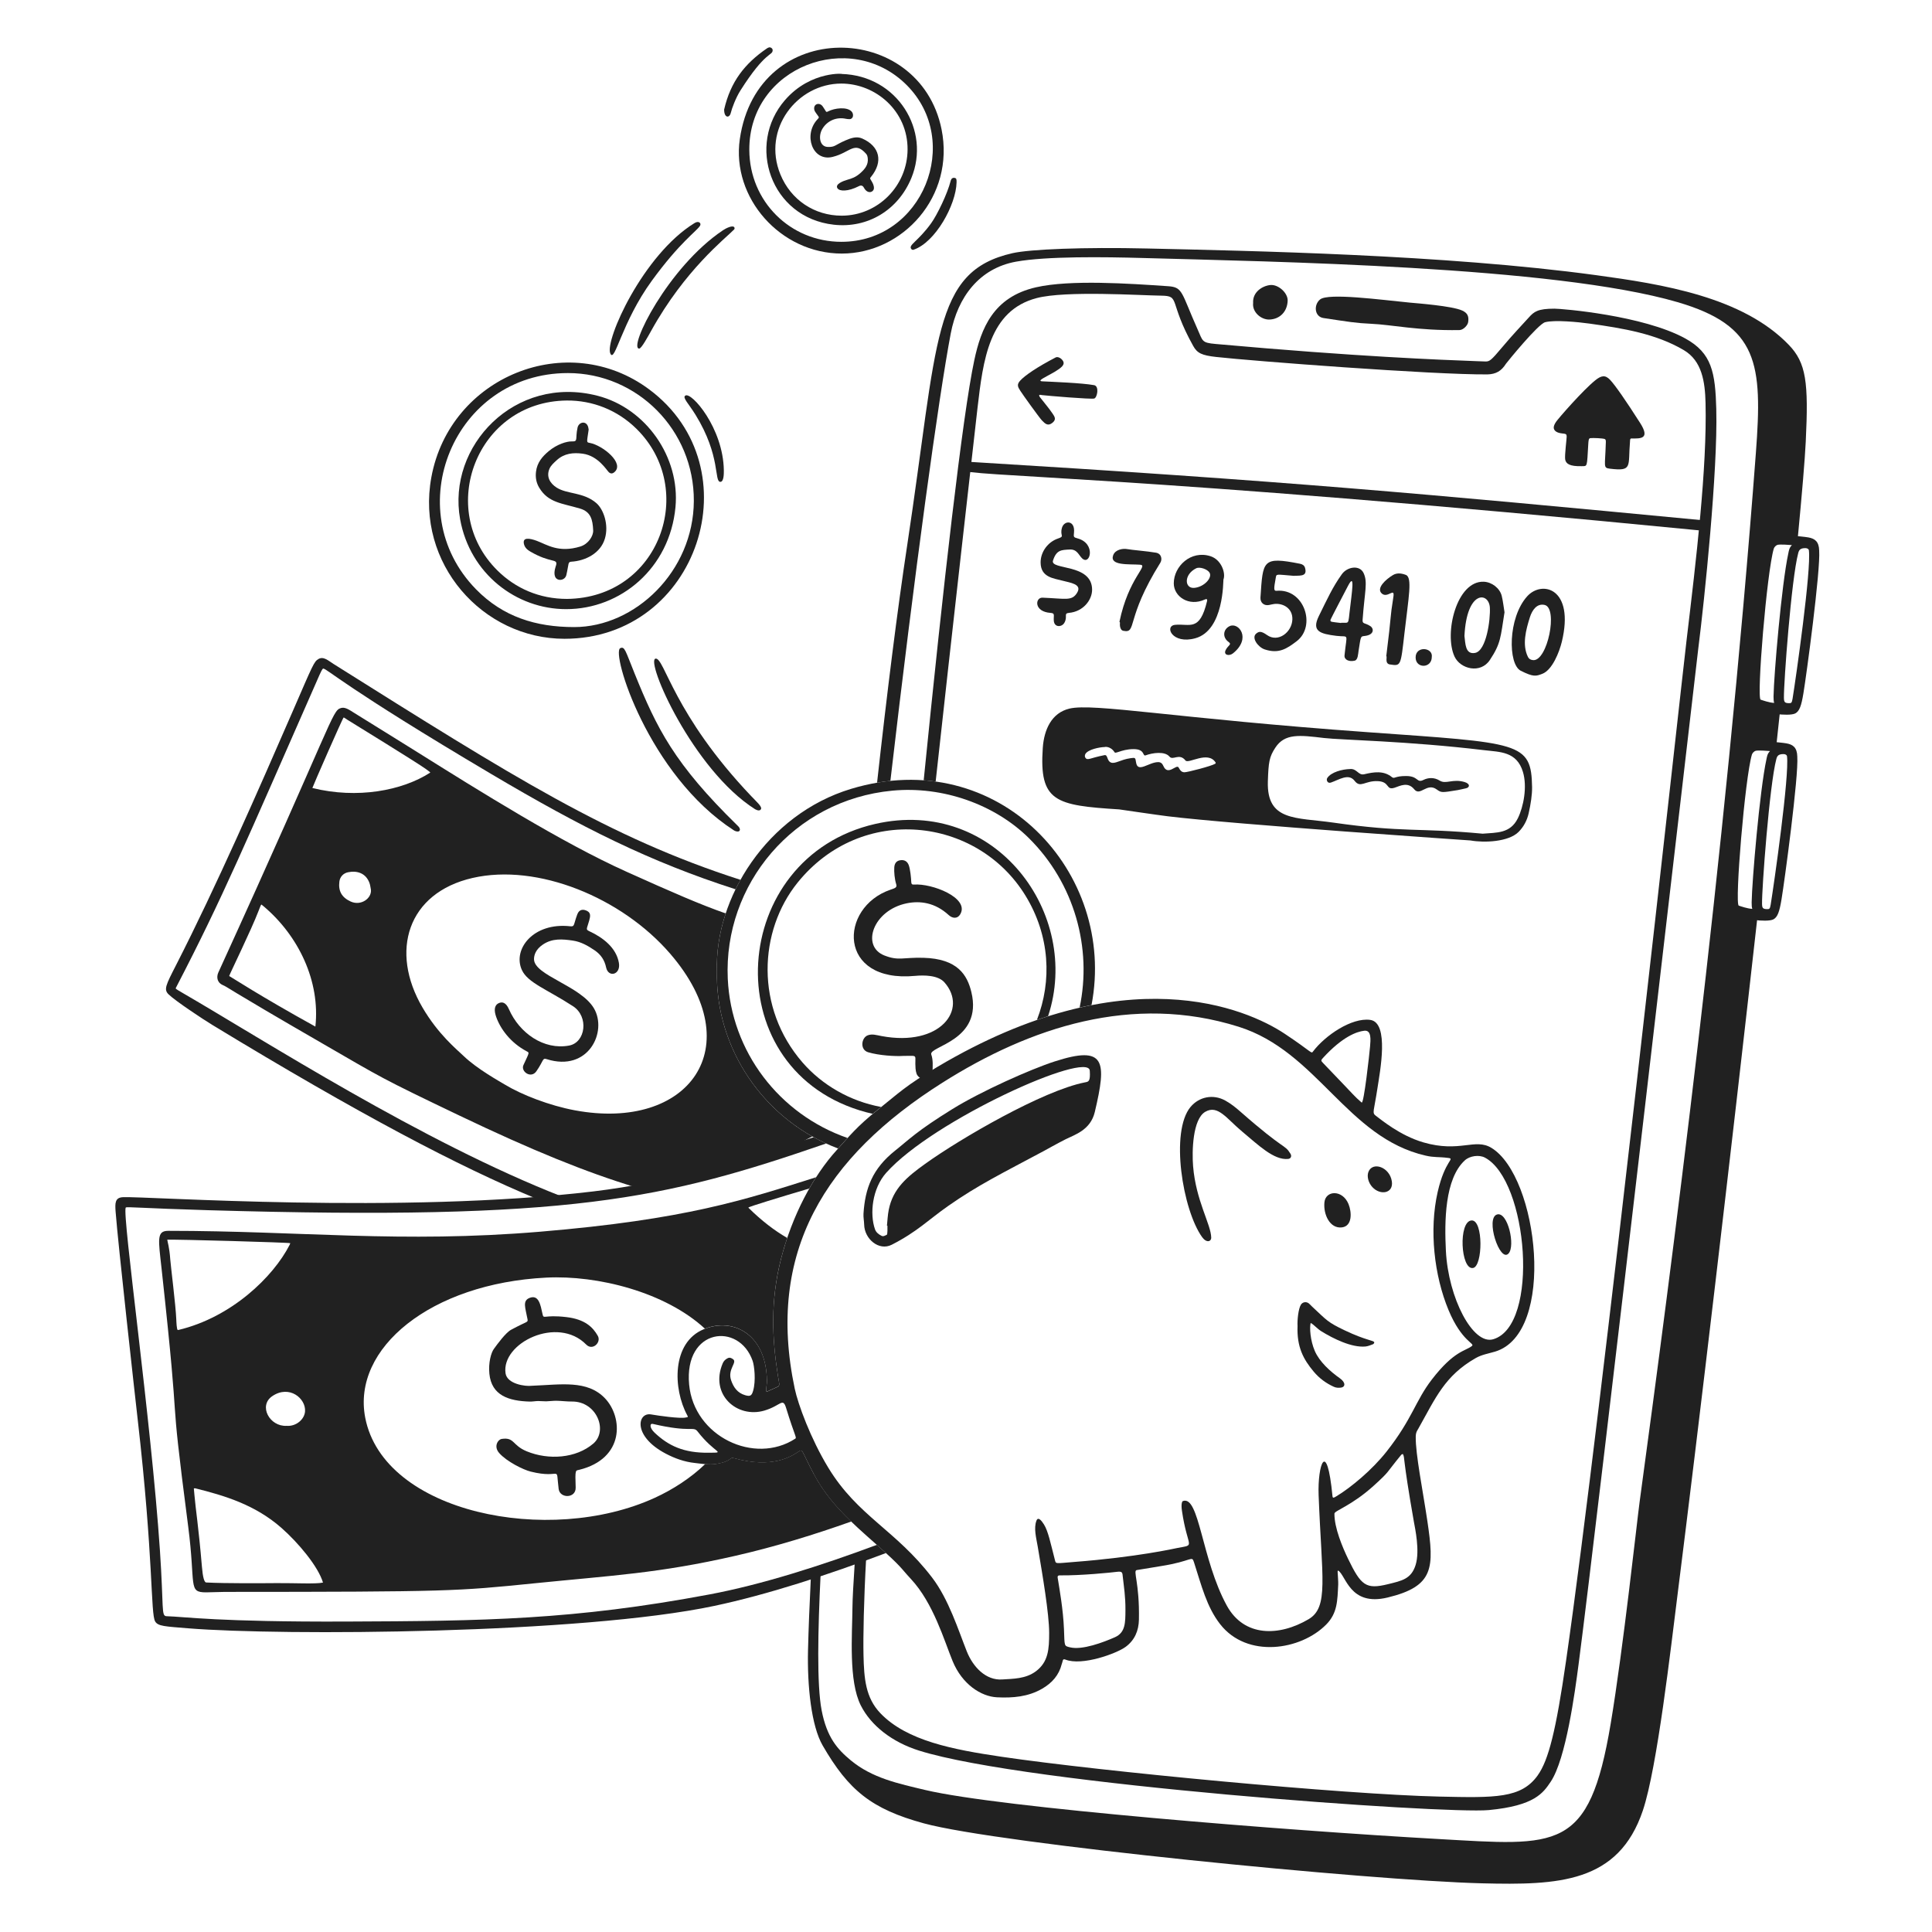 <svg width="400" height="400" viewBox="0 0 400 400" fill="none" xmlns="http://www.w3.org/2000/svg">
<path d="M355.343 84.836C355.137 77.08 354.433 73.094 348.897 70.062C340.179 65.284 323.351 63.906 321.849 63.906C318.335 63.906 317.599 64.536 316.511 65.746C315.165 67.242 313.207 69.274 311.133 71.752C308.599 74.78 308.379 74.84 307.513 74.84C307.471 74.84 305.739 74.776 305.739 74.776C298.363 74.5 281.087 73.858 251.655 71.214C248.791 70.956 249.045 70.648 247.953 68.196C244.553 60.57 244.941 59.468 241.885 59.258C233.805 58.702 221.589 57.87 214.519 59.476C205.655 61.488 203.121 67.958 201.701 74.65C199.273 86.098 195.311 120.96 191.241 161.548C192.077 161.608 192.903 161.696 193.719 161.81C196.723 134.3 202.311 85.078 202.379 84.5C203.543 74.566 204.745 64.292 214.643 61.712C220.687 60.136 236.111 61.166 240.403 61.212C244.463 61.264 241.859 62.324 247.037 71.62C247.873 73.122 248.809 73.572 251.803 73.906C259.053 74.722 296.739 77.612 307.981 77.516C309.737 77.462 310.847 76.816 311.805 75.294C312.163 74.812 318.433 67.102 319.899 66.712C321.845 66.194 326.757 66.67 329.081 66.996C336.125 67.974 342.921 69.128 348.609 72.486C352.389 74.718 353.009 79.058 353.115 83.414C353.439 96.952 351.177 115.874 349.183 132.57C347.915 143.174 331.527 293.405 324.223 343.941C322.163 358.211 320.633 364.391 318.375 367.553L318.353 367.593C314.933 372.343 309.613 372.225 297.989 371.963C278.173 371.515 227.859 366.743 207.383 363.721C197.269 362.227 187.737 360.413 182.269 354.699C179.209 351.499 178.885 347.521 178.779 342.653C178.695 338.861 178.843 331.333 179.325 322.639C178.541 322.925 177.755 323.209 176.969 323.489C176.677 327.921 176.511 331.041 176.497 332.573C176.443 338.551 175.663 348.027 178.221 353.097C180.335 357.289 184.723 360.693 190.261 362.437C212.559 369.473 299.083 375.617 308.259 374.755C317.719 373.857 319.493 371.219 321.055 368.891C324.219 364.179 326.069 350.341 326.813 344.697C330.499 316.755 351.489 135.238 351.605 134.328C352.913 124.048 355.667 97.316 355.337 84.836H355.343Z" fill="#212121"/>
<path d="M291.907 62.655C293.215 62.783 300.625 63.323 302.733 64.295C303.813 64.793 304.149 65.449 303.971 66.683C303.871 67.373 302.949 68.327 302.157 68.339C293.507 68.477 288.211 67.223 283.859 67.035C280.781 66.903 279.145 66.617 274.009 65.847C272.127 65.565 271.949 63.091 273.315 61.993C275.035 60.611 285.837 62.061 291.907 62.655Z" fill="#212121"/>
<path d="M259.447 62.734C259.293 60.466 261.357 59.186 262.989 59.014C264.641 58.838 266.657 60.642 266.597 62.258C266.515 64.534 264.981 66.072 262.839 66.158C261.107 66.226 259.227 64.622 259.447 62.736V62.734Z" fill="#212121"/>
<path d="M376.642 114.008C376.602 112.092 375.716 111.506 374.406 111.266C373.76 111.15 371.624 110.91 370.026 110.888C367.462 110.854 365.776 110.834 365.154 113.256C363.986 117.834 361.588 140.466 362.262 144.976C362.368 145.692 362.54 146.176 363.102 146.524C365.086 147.748 370.234 148.322 371.586 147.75C372.582 147.328 372.956 146.06 373.376 143.552C373.99 139.906 376.942 118.042 376.64 114.006L376.642 114.008ZM367.324 145.534C366.294 145.482 364.888 144.978 364.526 144.86C363.646 144.574 365.8 118.374 367.25 113.57C367.342 113.262 367.736 112.874 368.03 112.802C368.552 112.67 370.46 112.808 370.998 112.856C370.418 113.428 370.372 114.02 370.256 114.546C368.862 120.924 367.252 139.906 367.192 144.198C367.184 144.84 367.226 145.212 367.322 145.532L367.324 145.534ZM370.37 145.586C369.48 145.562 369.358 145.338 369.342 144.456C369.29 141.414 370.876 119.896 372.3 114.522C372.468 113.894 372.69 113.482 373.796 113.482C374.192 113.482 374.48 113.692 374.508 113.91C375.032 117.972 371.824 140.396 371.13 144.666C370.982 145.562 370.84 145.594 370.372 145.584L370.37 145.586Z" fill="#212121"/>
<path d="M372.111 156.649C372.071 154.733 371.185 154.147 369.875 153.907C369.229 153.791 367.093 153.551 365.495 153.529C362.931 153.495 361.245 153.475 360.623 155.897C359.455 160.475 357.057 183.107 357.731 187.617C357.837 188.333 358.009 188.817 358.571 189.165C360.555 190.389 365.703 190.963 367.055 190.391C368.051 189.969 368.425 188.701 368.845 186.193C369.459 182.547 372.411 160.683 372.109 156.647L372.111 156.649ZM362.793 188.175C361.763 188.123 360.357 187.619 359.995 187.501C359.115 187.215 361.269 161.015 362.719 156.211C362.811 155.903 363.205 155.515 363.499 155.443C364.021 155.311 365.929 155.449 366.467 155.497C365.887 156.069 365.841 156.661 365.725 157.187C364.331 163.565 362.721 182.547 362.661 186.839C362.653 187.481 362.695 187.853 362.791 188.173L362.793 188.175ZM365.839 188.227C364.949 188.203 364.827 187.979 364.811 187.097C364.759 184.055 366.345 162.537 367.769 157.163C367.937 156.535 368.159 156.123 369.265 156.123C369.661 156.123 369.949 156.333 369.977 156.551C370.501 160.613 367.293 183.037 366.599 187.307C366.451 188.203 366.309 188.235 365.841 188.225L365.839 188.227Z" fill="#212121"/>
<path d="M352.614 107.721C294.31 102.169 266.578 99.615 199.718 95.557C199.438 95.567 199.502 95.725 199.352 97.291C199.22 98.689 233.764 98.249 352.402 109.865C352.504 109.865 352.6 109.789 352.61 109.685C352.746 108.341 352.954 107.753 352.61 107.721H352.614Z" fill="#212121"/>
<path d="M324.362 90.384C324.356 89.898 324.2 89.854 323.81 89.782C323.624 89.748 322.538 89.732 322.008 89.226C321.518 88.758 321.598 88.196 322.15 87.354C322.606 86.656 327.7 80.824 330.268 78.75C331.53 77.732 332.34 77.58 333.336 78.626C334.386 79.728 336.62 82.946 339.574 87.576C341.686 90.886 339.702 90.808 337.756 90.778C337.458 90.774 337.496 91.18 337.474 91.434C337.034 96.596 338.092 97.62 333.276 97.032C331.872 96.86 332.326 96.584 332.462 91.796C332.47 91.498 332.55 90.994 332.212 90.882C331.768 90.736 329.886 90.642 329.252 90.712C328.904 90.75 328.878 91.252 328.836 91.942C328.546 96.842 328.686 96.49 327.444 96.518C325.002 96.572 324.192 96.028 324.052 95.102C323.926 94.276 324.37 90.82 324.364 90.388L324.362 90.384Z" fill="#212121"/>
<path d="M215.362 82.301C215.84 82.953 217.14 84.455 217.908 85.603C218.352 86.267 218.784 86.841 217.858 87.563C216.958 88.265 216.396 87.757 215.706 87.027C215.126 86.411 211.724 81.665 211.258 80.931C210.748 80.125 210.448 79.651 211.22 78.805C212.212 77.717 214.73 75.999 218.562 74.005C218.92 73.819 219.45 74.047 219.724 74.305C220.278 74.823 220.4 75.289 219.906 75.841C218.66 77.235 214.056 78.865 215.794 78.951C217.842 79.053 224.016 79.285 226.52 79.741C227.642 79.945 227.168 82.349 226.544 82.511C225.83 82.697 216.86 81.937 215.726 81.801C215.51 81.775 214.792 81.531 215.356 82.303L215.362 82.301Z" fill="#212121"/>
<path d="M370.329 71.377C360.749 61.447 344.141 58.835 330.471 56.971C299.031 52.683 258.529 51.939 237.469 51.447C224.383 51.143 213.245 51.595 209.615 52.419C192.945 56.201 194.275 70.379 187.843 112.771C185.783 126.339 183.657 143.357 181.589 162.049C182.515 161.889 183.435 161.765 184.345 161.671C189.363 118.393 194.353 82.141 196.839 69.055C198.277 61.489 202.785 55.535 210.365 54.173C216.689 53.035 228.583 53.189 236.611 53.417C263.053 54.165 321.803 55.105 347.307 62.553C364.063 67.445 364.931 75.249 363.537 93.757C357.147 178.557 345.923 263.395 339.467 310.935C338.915 314.997 336.089 341.263 333.475 356.877C329.011 383.533 322.581 382.139 297.719 380.743C266.165 378.971 207.039 374.265 191.583 370.603C185.959 369.269 180.573 368.131 176.151 364.465C173.381 362.169 171.189 359.723 170.109 354.091C169.097 348.819 169.329 337.577 169.901 325.925C169.225 326.149 168.551 326.371 167.877 326.589C167.593 332.375 167.395 337.427 167.293 341.583C167.111 349.095 167.977 357.327 170.317 361.375C175.693 370.679 180.445 374.545 191.243 377.497C206.771 381.739 283.401 389.339 306.857 389.921C322.621 390.313 335.083 389.891 340.143 374.821C343.111 365.975 345.947 340.993 347.311 330.207C351.707 295.411 358.297 239.521 363.819 190.223C363.561 190.201 363.287 190.179 362.995 190.155C362.219 190.093 359.745 189.535 358.735 188.911C358.277 188.629 358.133 188.247 358.033 187.575C357.359 183.043 359.809 160.311 360.919 155.973C361.495 153.723 363.017 153.801 365.699 153.835C366.347 153.843 367.113 153.899 367.811 153.965C368.043 151.807 368.273 149.683 368.495 147.595C368.195 147.571 367.871 147.545 367.523 147.515C366.747 147.453 364.273 146.895 363.263 146.271C362.805 145.989 362.661 145.607 362.561 144.935C361.887 140.403 364.337 117.671 365.447 113.333C366.023 111.083 367.545 111.161 370.227 111.195C370.837 111.203 371.551 111.253 372.215 111.313C373.097 102.099 373.677 95.205 373.861 91.461C374.463 79.089 373.957 75.137 370.331 71.379L370.329 71.377Z" fill="#212121"/>
<path d="M34.928 205.896C36.398 207.298 41.968 210.99 44.023 212.24C74.463 230.732 95.013 241.538 111.16 248.22C112.93 248.08 114.688 247.928 116.428 247.762C87.365 236.432 54.481 215.238 37.894 205.626C37.078 205.154 36.435 204.782 36.371 204.65C36.371 204.596 36.465 204.42 36.572 204.216C46.167 185.712 50.51 175.296 66.156 139.718C66.29 139.412 66.71 138.478 66.906 138.418C67.701 138.418 71.338 142.268 101.744 160.27C120.468 171.354 134.566 178.432 152.29 184.116C152.612 183.458 152.952 182.806 153.31 182.16C126.106 173.416 106.122 160.76 69.084 137.484C67.972 136.786 66.998 135.834 65.938 136.438C65.007 136.97 64.785 137.636 60.691 147.062C53.435 163.752 44.739 183.6 36.458 199.804C34.307 204.004 33.859 204.878 34.928 205.896Z" fill="#212121"/>
<path d="M46.1 203.938C47.309 204.46 46.13 204.132 66.903 216.128C79.087 223.166 78.528 223.034 95.138 230.976C110.098 238.132 121.314 242.694 131.508 245.782C143.03 243.73 154.518 240.44 165.28 236.916C166.17 236.35 167.132 235.804 168.176 235.294C155.896 228.38 148.142 215.13 148.436 201.168C148.296 197.214 148.928 193.114 150.248 189.116C144.92 187.246 139.286 184.792 129.666 180.462C116.332 174.462 99.51 163.928 85.996 155.466C81.903 152.902 73.797 147.896 73.421 147.654C72.154 146.84 71.388 146.35 70.576 146.594C68.678 147.166 69.138 148.932 45.217 201.316C44.733 202.38 45.035 203.478 46.096 203.938H46.1ZM72.6 186.65C70.707 185.778 70.022 184.438 70.266 182.514C70.397 181.488 71.126 180.782 72.052 180.592C73.888 180.212 75.722 180.734 76.489 182.792C76.653 183.232 76.697 183.718 76.793 184.184C77.004 185.998 74.717 187.624 72.603 186.65H72.6ZM138.774 197.476C155.42 216.794 142.608 234.282 119.002 229.876C113.744 228.894 108.006 226.664 104.514 224.544C103.418 223.878 98.79 221.328 95.984 218.63C94.526 217.228 90.746 214.178 87.481 208.61C80.647 196.962 84.362 184.856 97.843 181.77C111.292 178.692 128.726 185.814 138.774 197.476ZM71.148 148.544C71.266 148.556 71.781 148.932 71.891 149C84.075 156.522 89.306 159.786 89.064 159.968C83.258 163.706 73.965 165.448 64.674 163.146C64.749 162.82 70.947 148.65 71.148 148.544ZM53.526 188.602C53.746 188.028 53.956 187.48 54.093 187.266C54.176 187.316 54.321 187.418 54.572 187.632C61.828 193.758 66.319 203.146 65.297 212.544C53.729 206.152 47.956 202.334 47.45 202.074C47.519 201.716 52.002 192.592 53.526 188.602Z" fill="#212121"/>
<path d="M118.045 191.773C119.017 191.881 118.703 191.515 119.519 189.315C119.947 188.161 120.843 188.219 121.603 188.629C122.333 189.023 122.231 189.701 121.997 190.561C121.525 192.297 121.191 192.417 121.977 192.779C124.851 194.105 127.595 196.225 128.135 199.345C128.567 201.833 125.943 202.481 125.485 200.283C125.177 198.805 124.413 197.645 123.159 196.787C121.759 195.827 120.297 194.985 118.603 194.739C116.427 194.423 114.373 194.247 112.441 195.529C110.881 196.565 110.541 197.793 110.563 198.639C110.653 201.941 120.185 204.111 122.943 208.721C125.839 213.563 121.831 222.045 113.163 219.277C112.279 218.995 112.583 219.593 111.045 221.801C109.937 223.393 107.759 221.839 108.375 220.509C109.633 217.793 109.637 217.977 109.035 217.657C105.679 215.873 103.587 212.997 102.723 210.519C102.307 209.327 102.251 208.165 103.255 207.695C103.929 207.379 104.725 207.471 105.365 208.937C107.531 213.895 112.591 217.455 117.835 216.471C121.253 215.829 121.949 210.479 118.645 208.331C113.249 204.823 109.261 203.481 108.047 200.823C106.097 196.553 110.389 190.927 118.043 191.775L118.045 191.773Z" fill="#212121"/>
<path d="M181.555 319.841C170.099 324.119 157.723 328.075 146.891 330.109C118.743 335.393 100.247 335.617 71.693 335.725C45.093 335.825 38.331 334.727 34.479 334.617C33.343 334.583 33.919 333.019 33.113 321.021C31.289 293.943 25.277 251.641 26.029 250.013C26.275 249.795 29.341 250.155 43.067 250.559C118.185 252.753 137.455 248.327 171.035 236.749C170.155 236.345 169.295 235.911 168.455 235.447C154.533 240.121 138.485 244.801 122.871 246.667C83.089 251.427 30.055 247.625 25.461 247.865C23.801 247.939 23.803 249.083 23.935 250.857C24.419 257.355 28.025 289.663 28.491 293.733C31.829 322.821 31.151 334.087 32.129 335.713C32.719 336.695 34.117 336.733 39.027 337.129C58.327 338.693 120.315 338.329 147.915 332.479C158.847 330.161 171.491 326.049 183.423 321.541C182.835 320.995 182.213 320.427 181.551 319.841H181.555Z" fill="#212121"/>
<path d="M168.523 305.238C165.827 300.172 166.285 299.89 165.243 300.582C163.847 301.508 159.919 304.11 151.975 301.89C150.919 301.596 151.675 302.546 148.263 303.078C147.499 303.198 146.751 303.18 146.005 303.116C142.989 306.024 139.275 308.412 135.539 310.12C113.647 320.13 79.427 313.24 75.615 293.518C72.837 279.128 89.195 265.72 113.097 264.516C123.721 263.98 137.729 267.504 145.945 275.088C152.065 272.732 158.713 276.484 158.779 285.924C158.783 286.506 158.663 287.082 158.629 287.664C158.583 288.454 158.785 288.046 160.951 287.132C161.581 286.864 161.301 286.388 161.047 284.752C159.857 277.06 159.471 269.432 161.687 260.682C162.063 259.194 162.499 257.73 162.981 256.298C160.281 254.748 157.645 252.696 155.041 250.136C154.971 250.068 154.935 250.02 154.935 250.02C155.103 249.802 161.475 247.876 167.543 246.07C167.999 245.268 168.469 244.488 168.953 243.736C154.181 248.42 141.999 252.484 111.833 255.01C82.945 257.432 62.351 254.83 34.837 254.83C32.373 254.83 32.793 256.652 33.459 262.72C37.773 302.15 34.605 282.474 38.963 316.044C40.559 328.334 38.861 329.68 42.693 329.68C42.895 329.68 46.315 329.606 46.515 329.586C93.209 329.57 94.525 329.436 110.617 327.81C126.907 326.162 136.351 325.748 152.259 322.112C160.609 320.204 168.803 317.664 176.247 315.012C173.207 312.088 170.565 309.062 168.531 305.236L168.523 305.238ZM63.155 292.232C63.031 293.86 61.315 295.356 59.351 295.204C55.837 295.412 53.451 291.056 56.357 289.066C59.895 286.646 63.363 289.532 63.155 292.232ZM36.961 275.35C36.857 275.376 36.805 275.372 36.789 275.358C36.581 275.194 36.525 273.842 36.495 273.112C36.377 270.218 35.345 262.08 35.249 260.732C35.071 258.172 34.677 257.146 34.633 256.666C36.571 256.578 59.893 257.244 60.093 257.388C60.093 257.388 60.095 257.478 59.965 257.734C56.565 264.388 47.915 272.736 36.963 275.348L36.961 275.35ZM57.333 327.766C54.431 327.788 46.723 327.852 42.691 327.636C42.282 327.614 41.986 326.526 41.805 324.368C41.101 316.002 40.481 312.314 40.249 309.454C40.239 309.326 40.157 308.294 40.133 308.166C40.159 308.156 40.229 308.14 40.419 308.136C46.439 309.638 52.771 311.512 58.229 316.3C61.751 319.386 65.895 324.342 66.871 327.656C65.375 327.984 61.009 327.738 57.333 327.766Z" fill="#212121"/>
<path d="M110.124 286.906C116.104 286.686 121.582 285.636 125.27 289.522C128.994 293.446 129.346 301.974 119.922 304.31C119.166 304.498 119.044 304.136 119.186 307.956C119.272 310.264 115.914 310.282 115.664 308.276C115.012 303.032 116.442 306.324 109.862 304.676C108.318 304.288 104.934 302.612 103.368 300.852C102.14 299.472 103.09 298.03 103.888 297.912C106.534 297.522 106.018 299.232 109.05 300.478C113.582 302.342 119.27 301.936 122.842 298.876C125.94 296.22 123.536 290.126 118.424 290.172C117.36 290.182 116.302 290.034 115.238 290.014C114.52 290 113.802 290.114 113.082 290.13C112.522 290.142 111.96 290.06 111.4 290.068C110.84 290.076 110.25 290.196 109.672 290.18C105.354 290.062 101.77 288.934 101.32 284.428C101.092 282.136 101.672 280.076 102.25 279.278C102.992 278.256 104.696 275.924 105.808 275.32C109.24 273.462 109.346 273.846 109.214 273.114C108.794 270.796 108.088 269.294 109.684 268.704C111.554 268.012 111.912 270.182 112.312 272.002C112.59 273.264 112.436 272.126 117.25 272.688C121.124 273.14 122.762 274.79 123.77 276.576C124.534 277.93 122.686 279.72 121.37 278.378C115.438 272.338 103.758 278.03 104.668 284.328C104.988 286.542 108.746 287.09 110.124 286.906Z" fill="#212121"/>
<path d="M323.36 132.869C322.84 135.025 321.376 138.729 319.312 139.509C318.012 139.999 317.518 140.207 314.856 138.873C312.194 137.539 312.152 127.913 316.202 123.445C319.25 120.085 326.042 121.747 323.362 132.867L323.36 132.869ZM319.796 125.245C318.218 124.887 317.226 126.275 316.74 127.819C315.938 130.369 315.092 133.483 316.346 136.009C316.558 136.437 316.91 136.629 317.422 136.673C320.378 136.927 322.642 125.889 319.798 125.245H319.796Z" fill="#212121"/>
<path d="M311.494 126.761C310.66 131.961 310.762 133.177 308.458 136.649C306.526 139.559 302.348 138.527 301.144 135.931C298.93 131.155 301.572 120.201 307.212 120.441C308.868 120.511 310.532 121.783 310.92 123.381C311.186 124.477 311.302 125.607 311.494 126.761ZM303.2 131.687C303.404 133.211 303.342 135.561 305.4 135.179C307.75 134.743 308.598 128.243 308.46 125.793C308.278 122.541 303.66 122.077 303.198 131.685L303.2 131.687Z" fill="#212121"/>
<path d="M226.108 122.086C226.112 124.204 224.284 126.628 221.312 126.89C220.146 126.994 221.118 127.688 220.348 128.974C219.812 129.872 218.268 129.946 218.176 128.488C218.106 127.37 218.48 126.96 217.508 126.894C213.998 126.654 214.302 123.68 215.842 123.742C220.68 123.936 221.934 124.494 223.014 122.708C224.094 120.922 221.56 120.652 220.036 120.238C218.168 119.73 215.472 119.566 215.448 116.476C215.43 114.28 216.938 112.202 219.066 111.488C220.54 110.994 219.372 110.972 219.872 109.262C220.332 107.684 222.632 107.65 222.36 110.284C222.264 111.206 222.26 111.234 223.15 111.484C226.954 112.55 225.708 117.17 224.046 115.608C223.332 114.936 223.012 113.702 221.508 113.772C219.73 113.856 218.722 113.842 218.012 116.056C217.364 118.07 226.096 116.612 226.108 122.086Z" fill="#212121"/>
<path d="M249.912 124.447C250.004 124.065 249.828 123.947 249.468 124.115C246.122 125.661 243.018 123.497 243.018 120.781C243.018 117.251 246.536 113.864 250.6 115.15C252.868 115.868 253.808 118.646 253.3 119.988C253.23 120.174 253.462 130.501 247.47 132.147C242.668 133.467 241.008 129.585 243.296 129.365C246.356 129.071 248.38 130.865 249.912 124.447ZM247.226 121.715C249.27 121.571 251.076 119.605 250.412 118.547C249.964 117.833 248.39 117.294 247.646 117.664C245.066 118.95 245.224 121.855 247.226 121.715Z" fill="#212121"/>
<path d="M282.113 128.309C282.043 129.281 282.557 128.857 283.761 129.663C284.405 130.095 284.617 131.415 282.581 131.665C281.631 131.781 281.779 131.651 281.269 134.809C281.177 135.377 281.153 136.615 280.485 136.781C279.385 137.055 278.275 136.649 278.371 135.685C278.849 130.859 279.393 131.981 276.685 131.645C273.305 131.225 271.495 130.699 273.055 127.543C274.829 123.955 275.887 121.583 277.815 118.885C278.923 117.331 281.483 116.907 282.309 118.631C283.223 120.541 282.537 122.453 282.113 128.309ZM277.649 128.985C277.661 128.893 277.649 128.969 278.687 128.939C279.255 128.923 279.219 128.429 279.397 126.883C279.915 122.393 280.585 118.457 279.119 121.243C279.035 121.401 275.533 128.095 275.485 128.269C275.335 128.827 275.609 128.723 277.649 128.985Z" fill="#212121"/>
<path d="M267.973 119.23C264.037 118.914 264.295 118.756 264.123 119.686C263.703 121.966 263.707 122.372 264.297 122.318C270.055 121.802 272.571 129.632 268.459 132.758C266.421 134.308 264.759 135.426 261.827 134.448C260.481 133.998 259.015 132.044 260.091 131.172C260.619 130.744 261.059 130.578 262.313 131.472C264.619 133.116 267.475 130.894 267.571 128.262C267.657 125.9 265.595 124.842 263.821 125.044C263.447 125.086 263.085 125.196 262.717 125.264C261.679 125.452 260.895 124.754 260.965 123.706C261.481 116.048 261.303 115.17 269.141 116.716C269.643 116.816 270.055 117.052 270.199 117.584C270.645 119.216 269.555 119.2 267.973 119.2V119.23Z" fill="#212121"/>
<path d="M231.767 128.757C233.661 119.587 237.885 117.045 236.049 116.917C233.757 116.757 229.651 117.171 230.475 114.945C230.933 113.711 232.597 113.535 233.333 113.679C234.297 113.867 237.515 114.109 239.343 114.431C240.511 114.637 240.653 115.843 240.231 116.515C232.959 128.141 235.463 131.151 232.607 130.609C232.105 130.513 231.981 130.099 231.893 129.703C231.785 129.221 231.991 128.793 231.767 128.757Z" fill="#212121"/>
<path d="M287.013 135.848C288.171 126.692 287.715 128.382 288.479 123.63C288.833 121.434 287.317 123.974 286.087 122.882C284.857 121.79 286.949 119.924 288.383 119.066C289.237 118.554 290.173 118.688 291.061 119.024C292.457 119.554 291.631 123.642 290.787 131.03C289.991 137.986 290.053 137.906 287.755 137.566C286.629 137.4 287.265 135.868 287.011 135.846L287.013 135.848Z" fill="#212121"/>
<path d="M255.283 135.264C254.493 135.898 253.265 135.638 253.751 134.608C254.237 133.578 255.133 133.458 254.349 132.898C253.077 131.99 253.191 130.316 254.569 129.642C256.417 128.738 259.173 132.136 255.283 135.264Z" fill="#212121"/>
<path d="M296.438 136.01C296.434 138.414 293.106 138.456 293.09 136.134C293.072 133.658 296.716 134.02 296.438 136.01Z" fill="#212121"/>
<path d="M279.477 159.221C280.971 159.075 281.197 160.601 282.463 160.297C284.403 159.833 286.463 159.503 288.157 160.875C288.743 161.349 288.689 160.655 291.131 160.667C293.759 160.679 293.243 162.209 294.735 161.465C295.611 161.027 296.881 160.867 298.077 161.619C299.369 162.429 300.775 161.179 303.227 161.913C304.435 162.275 304.315 163.053 303.497 163.213C302.927 163.323 302.367 163.491 301.799 163.583C298.477 164.119 298.439 164.153 297.439 163.433C295.399 161.967 294.043 164.953 292.801 163.417C291.489 161.797 289.861 162.715 288.761 163.081C286.875 163.707 287.835 161.849 285.269 161.727C282.569 161.599 281.689 163.263 280.451 161.657C279.213 160.051 277.261 161.431 275.547 162.023C274.829 162.271 274.547 161.475 274.787 161.097C275.593 159.831 277.981 159.257 279.479 159.225L279.477 159.221Z" fill="#212121"/>
<path d="M317.201 162.996C317.043 153.562 314.781 153.858 283.127 151.588C243.331 148.732 226.413 145.516 221.417 146.708C217.713 147.592 216.161 151.056 215.897 154.838C215.123 166.002 218.521 166.746 231.707 167.576C231.785 167.58 239.609 168.738 241.761 169C255.819 170.712 304.415 174 304.455 174.008C307.291 174.522 312.327 174.314 314.397 172.248C315.461 171.186 316.161 169.852 316.489 168.406C316.929 166.466 317.225 164.494 317.199 162.994L317.201 162.996ZM251.601 158.124C250.781 158.628 245.839 159.89 245.247 159.89C244.561 159.89 244.325 159.432 244.015 158.894C243.559 158.13 241.787 160.766 240.849 158.554C240.635 158.048 240.287 157.792 239.809 157.788C237.837 157.784 235.549 160.124 235.209 157.844C235.057 156.84 235.053 156.842 234.085 156.974C231.953 157.264 230.843 158.252 229.971 157.856C229.139 157.486 229.381 156.206 228.677 156.344C225.651 156.93 225.155 157.536 224.719 156.886C224.565 156.654 224.571 156.344 224.735 156.076C225.287 155.17 227.653 154.676 228.765 154.664C228.565 154.664 229.865 154.35 230.767 155.758C230.857 155.898 231.093 155.836 231.695 155.638C232.351 155.424 233.339 155.096 234.701 155.096C237.139 155.092 236.487 156.652 237.211 156.38C238.597 155.866 241.157 155.482 242.127 156.648C242.847 157.526 244.171 155.826 245.445 157.454C246.045 158.228 250.061 155.374 251.663 157.842C251.723 157.934 251.699 158.06 251.599 158.122L251.601 158.124ZM314.253 169.416C312.687 172.606 309.839 172.36 306.977 172.606C293.447 171.332 290.781 172.426 275.935 170.298C268.343 169.21 262.231 170.078 262.497 161.776C262.625 157.76 262.791 156.712 264.047 154.794C266.001 151.808 269.059 152.192 274.109 152.794C277.639 153.214 291.377 153.406 307.389 155.328C310.541 155.706 314.019 155.562 315.305 159.808C316.229 162.864 315.447 166.988 314.255 169.418L314.253 169.416Z" fill="#212121"/>
<path d="M173.515 237.78C174.205 237.018 174.825 236.31 175.463 235.604C161.353 230.712 151.369 217.742 150.677 202.628C149.787 183.156 164.281 165.63 184.759 163.696C195.233 162.706 206.009 166.578 213.035 173.542C222.491 182.914 226.129 196.344 223.521 208.604C224.355 208.414 225.177 208.24 225.989 208.082C231.261 180.716 206.809 154.076 176.211 163.324C158.781 168.592 147.897 185.974 148.437 201.168C148.103 217.058 158.193 232.026 173.515 237.78Z" fill="#212121"/>
<path d="M177.919 229.868C178.821 230.152 179.743 230.396 180.681 230.606C181.059 230.292 181.461 229.964 181.889 229.624C182.077 229.474 182.259 229.33 182.435 229.188C175.951 227.996 170.191 224.618 166.167 219.99C156.305 208.652 157.057 192.744 165.137 182.732C178.373 166.332 202.261 169.096 212.283 185.382C217.417 193.724 217.803 203.15 214.685 211.15C215.463 210.882 216.233 210.628 216.995 210.386C223.995 189.246 206.125 164.894 181.199 170.588C150.931 177.504 147.963 220.484 177.919 229.868Z" fill="#212121"/>
<path d="M191.175 198.301C186.919 198.185 186.087 198.983 183.111 197.823C178.185 195.905 180.771 188.417 187.767 187.013C190.459 186.473 193.557 186.833 196.413 189.451C197.219 190.189 198.295 190.299 198.883 189.151C200.581 185.839 192.953 182.863 189.241 183.141C188.863 183.169 188.683 183.063 188.667 182.635C188.637 181.793 188.461 179.927 188.135 179.089C187.817 178.271 187.163 177.957 186.307 178.117C185.593 178.251 185.201 178.753 185.149 179.607C185.093 180.505 185.207 181.961 185.551 183.075C185.771 183.785 185.281 183.885 184.343 184.209C173.645 187.893 173.347 203.561 189.455 202.045C191.269 201.875 194.197 201.875 195.531 203.383C200.505 209.007 194.631 216.761 182.557 214.513C181.377 214.293 180.597 214.011 179.671 214.347C178.335 214.831 177.969 217.333 179.755 217.861C182.015 218.529 185.329 218.733 187.077 218.613C190.333 218.613 189.315 218.215 189.553 221.221C189.583 221.595 189.649 221.977 189.773 222.325C190.013 222.993 190.961 223.597 191.547 223.505C192.337 223.381 193.041 222.707 193.067 221.907C193.105 220.707 193.215 219.477 192.809 218.319C192.209 216.601 203.557 215.511 201.111 205.399C200.259 201.877 198.289 198.495 191.175 198.301Z" fill="#212121"/>
<path d="M134.42 80.63C117.566 68.066 93.154 77.896 89.308 98.806C86.022 116.672 99.958 132.254 116.872 132.254C144.546 132.254 156.181 96.846 134.42 80.63ZM143.651 103.73C143.573 118.294 131.502 129.83 118.884 129.83C110.928 129.83 104.136 127.702 98.568 122.02C82.466 105.584 93.93 77.24 117.586 77.24C131.918 77.24 143.731 89.032 143.651 103.73Z" fill="#212121"/>
<path d="M123.726 81.941C106.568 77.52 92.516 92.362 95.268 107.526C97.312 118.782 106.854 126.116 117.224 126.116C128.52 126.116 138.662 117.63 139.85 105C140.822 94.653 133.738 84.525 123.726 81.941ZM117.394 123.998C111.646 123.998 106.724 121.806 102.992 118.116C90.244 105.506 98.68 83.106 117.338 82.924C122.64 82.873 127.81 84.867 131.782 88.787C144.488 101.32 136.58 123.8 117.392 123.998H117.394Z" fill="#212121"/>
<path d="M122.117 91.703C121.365 91.563 121.497 91.623 121.875 88.947C121.833 88.755 121.813 88.473 121.713 88.229C121.227 87.041 119.819 87.423 119.579 88.527C119.055 90.919 119.779 91.439 118.357 91.393C117.381 91.359 115.339 91.959 113.615 93.399C112.257 94.537 111.211 95.775 110.977 97.643C110.823 98.877 111.039 99.973 111.641 100.977C113.527 104.107 116.325 104.175 120.079 105.291C122.301 105.951 122.707 107.525 122.811 109.817C122.865 110.955 121.823 112.637 120.149 113.151C115.627 114.537 113.213 112.739 111.129 111.971C109.679 111.439 108.119 111.149 108.483 112.653C108.661 113.389 109.193 113.845 109.779 114.185C114.035 116.669 115.485 115.571 115.141 116.993C115.121 117.083 114.551 118.471 114.925 119.381C115.353 120.423 116.985 120.219 117.259 119.041C117.803 116.691 117.537 116.337 118.301 116.291C121.203 116.113 124.331 114.555 125.233 111.527C126.093 108.651 124.951 105.451 123.481 104.173C120.819 101.855 117.409 102.349 115.233 100.943C113.825 100.033 113.087 98.675 113.747 97.081C114.051 96.351 114.657 95.839 115.247 95.295C116.825 93.841 118.707 93.667 120.659 93.933C123.849 94.369 125.605 97.359 126.053 97.769C126.419 98.101 126.789 98.093 127.161 97.789C129.445 95.955 124.777 92.199 122.115 91.701L122.117 91.703Z" fill="#212121"/>
<path d="M149.862 97.355C149.728 88.617 143.142 81.059 141.894 81.907C141.228 82.309 142.578 83.571 144.006 85.887C149.29 94.463 147.794 99.761 149.15 99.761C149.866 99.761 149.874 98.073 149.862 97.355Z" fill="#212121"/>
<path d="M152.722 170.951C139.588 158.135 135.976 150.779 131.392 139.451C129.464 134.693 129.358 133.793 128.432 134.189C126.444 135.037 134.226 160.461 151.926 171.903C152.376 172.195 153.136 172.325 153.184 171.813C153.22 171.435 152.93 171.157 152.722 170.951Z" fill="#212121"/>
<path d="M155.515 164.811C139.463 147.925 137.553 136.131 135.739 136.359C133.527 136.683 143.457 159.385 156.325 167.535C156.527 167.631 156.781 167.787 157.091 167.787C157.313 167.787 157.491 167.683 157.567 167.477C157.753 166.969 156.727 166.087 155.515 164.811Z" fill="#212121"/>
<path d="M144.936 46.736C145.242 46.244 144.698 45.628 143.802 46.18C133.134 52.724 125.208 70.452 126.352 73.16C127.29 75.358 128.62 66.82 134.974 58.096C140.774 50.134 144.24 47.868 144.936 46.736Z" fill="#212121"/>
<path d="M132.345 72.174C132.789 72.174 134.127 69.736 134.831 68.466C141.837 55.834 150.163 49.388 151.987 47.516C152.071 47.426 152.113 47.278 152.067 47.142C151.833 46.482 150.307 47.252 149.691 47.666C138.241 55.334 129.987 72.174 132.345 72.174Z" fill="#212121"/>
<path d="M197.567 36.82C196.993 36.766 196.861 37.304 196.817 37.48C196.157 40.09 194.045 44.472 192.779 46.228C190.001 50.074 187.995 50.702 188.677 51.558C188.795 51.706 188.967 51.764 189.149 51.704C193.691 50.164 197.941 42.37 198.047 37.774C198.057 37.178 198.063 36.866 197.567 36.82Z" fill="#212121"/>
<path d="M158.73 10.057C154.232 13.145 151.266 16.859 149.926 22.673C149.908 24.435 151.022 24.525 151.302 23.375C151.526 22.417 152.366 20.197 153.29 18.745C158.518 10.507 159.906 11.587 159.972 10.421C159.98 10.269 159.93 10.129 159.828 10.029C159.396 9.595 158.982 9.887 158.732 10.059L158.73 10.057Z" fill="#212121"/>
<path d="M194.937 26.767C190.399 4.341 156.823 3.457 153.171 28.799C151.415 40.947 161.583 52.499 174.291 52.499C186.895 52.497 197.751 40.671 194.937 26.767ZM174.211 50.067C163.589 50.067 155.185 41.685 155.137 31.041C155.051 13.853 176.031 5.877 187.735 17.627C199.329 29.265 191.057 50.065 174.211 50.065V50.067Z" fill="#212121"/>
<path d="M174.21 15.31C175.184 15.31 167.97 14.459 162.528 20.717C154.5 29.949 159.538 45.049 172.61 46.521C179.632 47.311 185.946 43.519 188.69 36.853C192.72 27.055 185.838 15.63 174.21 15.31ZM161.572 36.113C157.718 26.713 165.07 17.302 174.18 17.302C181.278 17.302 187.942 22.943 187.904 30.939C187.87 38.493 181.754 44.649 174.272 44.653C168.61 44.655 163.732 41.381 161.572 36.113Z" fill="#212121"/>
<path d="M177.814 38.543C178.272 38.31 178.616 38.407 178.846 38.833C179.278 39.637 179.784 39.775 180.078 39.775C180.544 39.775 180.92 39.399 180.936 38.981C180.96 38.347 180.664 37.847 180.292 37.237C180.094 36.911 180.094 36.911 180.352 36.595C182.876 33.481 182.174 30.293 178.506 28.675C177.354 28.167 176.18 28.587 175.078 29.057C172.804 30.033 172.94 30.483 171.34 30.419C169.66 30.347 169.394 28.131 170.262 26.679C171.27 24.993 173.182 24.171 175.128 24.593C175.36 24.643 175.614 24.669 175.884 24.669C176.694 24.663 176.822 23.623 176.31 23.081C175.338 22.051 172.754 22.383 171.468 23.055C170.924 23.341 171.118 23.119 170.322 22.015C169.638 21.067 168.242 21.543 168.626 22.855C168.642 22.911 168.696 23.087 169.294 23.887C169.61 24.309 169.616 24.317 169.254 24.701C166.258 27.887 168.186 33.523 172.386 32.483C176.032 31.589 176.896 29.113 179.322 31.847C179.548 32.105 179.62 32.403 179.664 32.803C179.8 34.113 179.054 34.993 178.228 35.749C177.166 36.719 176.32 36.961 175.502 37.197C174.544 37.471 172.858 38.117 173.376 38.961C173.802 39.653 175.58 39.685 177.814 38.547V38.543Z" fill="#212121"/>
<path d="M265.972 214.02C271.756 217.866 271.448 218.23 271.842 217.706C274.332 214.394 279.85 210.636 283.686 211.158C287.702 211.702 285.692 221.956 285.19 225.282C284.462 230.104 284.018 230.398 284.846 231.004C285.942 231.806 289.842 235.102 294.68 236.514C302.232 238.72 305.372 235.574 308.782 237.652C318.512 243.578 322.278 276.056 309.508 279.846C308.166 280.244 306.762 280.468 305.522 281.18C299.104 284.856 297.246 289.39 293.624 295.836C293.444 296.156 293.13 296.5 293.114 297.448C293.054 301.06 294.582 308.586 295.518 314.898C296.96 324.616 296.944 328.416 287.288 330.75C279.418 332.652 278.684 326.108 277.034 325.152C277 325.23 276.934 325.314 276.938 325.392C276.978 326.168 277.092 327.502 277.062 328.07C276.894 331.384 276.918 333.972 274.586 336.334C269.304 341.688 258.212 343.41 252.63 336.284C249.836 332.716 248.752 328.264 247.206 323.468C246.716 321.948 246.924 323.218 240.328 324.248C239.186 324.426 237.022 324.812 235.358 325.066C234.51 325.194 235.954 327.624 235.802 335.336C235.756 337.624 234.922 339.592 233.048 340.968C231.174 342.344 224.046 344.962 220.582 343.6C220.254 343.472 220.06 343.546 220.004 343.928C219.976 344.128 219.876 344.318 219.826 344.518C219.25 346.83 217.812 348.442 215.786 349.618C212.866 351.312 209.69 351.572 206.41 351.408C203.13 351.244 199.208 348.732 197.232 343.92C195.49 339.676 193.248 331.902 188.606 326.922C186.334 324.484 186.908 324.602 181.374 319.7C176.17 315.092 171.638 311.116 168.526 305.26C165.832 300.192 166.286 299.914 165.246 300.604C163.846 301.532 159.918 304.13 151.978 301.912C150.924 301.618 151.678 302.566 148.266 303.1C146.78 303.332 145.338 303.052 143.872 302.896C141.716 302.668 139.724 301.954 137.842 300.964C130.902 297.318 131.986 292.354 134.798 292.842C136.426 293.124 140.74 293.73 141.916 293.49C142.426 293.386 142.522 293.452 142.298 293.042C139.31 287.548 139.032 277.952 145.712 275.202C151.91 272.65 158.748 276.39 158.78 285.946C158.78 286.528 158.666 287.104 158.63 287.686C158.582 288.474 158.788 288.072 160.952 287.154C161.58 286.888 161.3 286.41 161.048 284.774C159.856 277.082 159.47 269.454 161.688 260.704C163.976 251.676 168.354 243.466 173.258 238.088C175.812 235.286 177.332 233.272 181.892 229.642C186.174 226.232 187.458 224.806 194.196 220.818C233.016 197.844 258.168 208.83 265.972 214.02ZM273.006 309.538C272.77 303.354 274.696 297.568 275.876 309.766C275.926 310.29 276.246 310.052 276.72 309.766C279.678 307.984 284.078 304.338 287.082 300.522C292.446 293.71 293.028 290.044 296.45 285.61C301.088 279.596 303.42 279.744 304.748 278.67C305.428 278.12 302.63 277.772 299.914 271.262C296.924 264.098 295.866 254.63 297.65 246.802C299.192 240.042 301.384 239.932 299.772 239.73C297.758 239.476 296.982 239.676 295.166 239.26C278.84 235.52 272.782 217.708 256.428 212.57C234.472 205.672 213.284 212.674 195.124 224.156C170.744 239.572 158.576 259.288 164.542 287.51C165.232 290.77 167.854 297.888 171.482 303.86C177.588 313.916 185.428 316.73 192.99 326.63C196.412 331.11 198.422 337.518 200.154 341.88C201.458 345.164 204.128 347.94 207.484 347.714C209.714 347.564 212.342 347.618 214.478 346.016C217.052 344.084 217.218 341.436 217.218 338.072C217.218 334.16 215.842 326.016 214.846 320.178C214.542 318.396 213.988 316.412 214.584 314.838C214.92 313.95 215.626 314.8 216.132 315.606C217.014 317.01 217.494 319.442 218.4 322.948C218.634 323.854 218.416 323.694 222.412 323.384C235.366 322.382 243.176 320.61 243.704 320.506C247.712 319.718 245.88 320.788 244.708 312.782C244.504 311.382 244.742 310.838 244.9 310.78C248.314 309.516 248.754 322.86 253.998 332.424C257.586 338.968 264.834 338.828 270.924 335.244C275.15 332.756 273.666 326.796 273.006 309.538ZM307.436 239.672C306.228 239.032 304.3 239.306 303.288 240.232C299.086 244.074 299.052 252.944 299.356 258.974C299.85 268.77 304.958 278.51 309.148 277.28C318.824 274.44 316.348 244.396 307.438 239.672H307.436ZM292.73 315.066C290.268 301.054 290.93 301.966 290.442 301.026C290.33 301.084 290.18 301.118 290.106 301.208C286.862 305.15 287.86 304.464 284.504 307.52C279.846 311.762 276.29 312.752 276.282 313.376C276.238 316.27 277.942 320.336 279.122 322.77C281.792 328.276 282.81 329.104 287.32 327.998C290.236 327.284 292.192 326.926 293.096 323.982C294 321.038 292.954 316.336 292.73 315.066ZM164.634 297.878C165.02 297.628 164.584 297.454 162.756 291.512C162.058 289.244 161.672 291.038 158.262 292.044C152.602 293.712 146.904 288.736 149.624 282.276C149.832 281.782 150.184 281.43 150.678 281.192C151.102 280.988 151.418 281.174 151.732 281.378C152.768 282.052 150.574 283.438 151.366 285.764C151.864 287.226 152.69 288.406 154.278 288.862C155.332 289.166 155.63 288.974 155.926 287.948C156.53 285.858 156.18 282.766 155.822 281.744C153.006 273.684 141.596 274.966 142.678 286.656C143.676 297.424 156.198 303.348 164.63 297.876L164.634 297.878ZM220.282 337.254C220.43 340.872 220.254 340.75 221.536 341.062C224.082 341.682 228.442 340.024 230.814 338.978C233.036 337.998 232.992 335.918 233.01 333.33C233.03 330.552 232.684 328.488 232.47 326.52C232.374 325.636 232.44 325.278 231.266 325.428C230.092 325.578 223.808 326.218 219.472 326.164C218.808 326.156 218.956 326.488 219.07 327.206C219.334 328.888 220.118 333.222 220.282 337.254ZM283.654 216.694C283.77 215.294 283.994 213.23 282.454 213.404C280.914 213.578 277.954 214.61 273.904 219.04C273.464 219.522 273.464 219.604 273.904 220.062C281.65 228.11 279.948 226.52 281.91 228.268C282.372 228.678 283.538 218.094 283.654 216.694ZM146.74 300.772C150.438 300.722 148.032 301.03 144.436 296.378C143.52 295.194 143.166 296.68 135.158 294.804C134.522 294.656 134.424 295.576 135.524 296.618C138.386 299.332 141.57 300.842 146.74 300.772Z" fill="#212121"/>
<path d="M226.667 230.229C225.775 234.001 222.469 234.939 220.609 235.881C218.749 236.823 216.781 237.945 216.065 238.327C207.453 242.931 202.543 245.325 196.319 249.673C192.229 252.531 189.911 255.015 184.625 257.709C181.951 259.071 178.977 256.493 178.915 253.547C178.899 252.795 178.731 252.035 178.777 251.287C179.105 246.067 180.605 241.969 185.343 238.209C188.163 235.971 189.733 234.223 197.179 229.621C203.189 225.905 213.417 221.357 218.349 219.763C228.893 216.355 229.167 219.659 226.667 230.229ZM183.735 253.775L183.631 253.771C183.747 252.679 183.787 251.569 184.001 250.495C184.877 246.059 187.801 243.655 191.525 240.977C198.929 235.655 215.941 225.805 224.585 224.101C225.341 223.951 225.783 224.001 225.627 221.671C225.347 217.477 193.255 231.861 183.489 242.805C180.565 246.081 180.043 251.335 181.155 254.503C181.379 255.143 181.899 255.555 182.509 255.861C182.921 256.067 183.249 255.779 183.581 255.665C183.789 255.595 183.735 254.179 183.735 253.775Z" fill="#212121"/>
<path d="M246.512 229.155C248.244 227.095 251.146 226.447 253.708 227.871C254.83 228.495 255.822 229.287 256.776 230.125C266.168 238.381 265.912 236.823 267.174 238.863C267.478 239.353 267.282 239.879 266.708 239.943C263.738 240.269 260.414 236.965 257.182 234.283C253.968 231.617 252.166 228.661 249.54 230.185C246.914 231.709 246.766 238.371 247.016 241.435C247.6 248.615 250.706 253.453 250.77 256.219C250.79 257.067 249.798 257.399 248.888 256.135C244.85 250.525 242.21 234.269 246.508 229.155H246.512Z" fill="#212121"/>
<path d="M268.645 274.544C268.567 273.314 268.817 270.954 269.339 270.122C269.689 269.562 270.431 269.436 270.959 269.84C271.203 270.026 271.399 270.276 271.627 270.488C274.735 273.384 274.825 273.728 278.413 275.438C282.927 277.59 284.443 277.482 284.525 277.926C284.545 278.038 284.391 278.262 284.267 278.308C283.755 278.498 283.237 278.728 282.709 278.778C279.855 279.05 276.035 277.15 273.597 275.642C272.651 275.056 272.131 274.334 271.363 273.898C271.109 274.786 271.251 277.486 272.223 279.724C273.195 281.962 275.447 283.978 277.405 285.36C278.705 286.276 278.489 287.178 277.663 287.286C277.157 287.352 276.649 287.346 276.147 287.116C274.527 286.376 273.141 285.358 271.991 283.984C269.837 281.416 268.477 278.868 268.643 274.544H268.645Z" fill="#212121"/>
<path d="M277.83 254.117C275.33 254.419 273.96 251.431 274.208 248.927C274.456 246.423 277.948 246.261 279.192 249.279C279.88 250.953 280.018 253.853 277.83 254.117Z" fill="#212121"/>
<path d="M284.13 245.773C283.294 244.861 282.97 243.563 283.308 242.655C284.14 240.415 287.698 241.591 288.162 244.561C288.562 247.111 285.756 247.549 284.13 245.773Z" fill="#212121"/>
<path d="M305.002 262.518C302.394 263.044 301.892 252.772 304.698 252.68C307.128 252.602 306.998 262.114 305.002 262.518Z" fill="#212121"/>
<path d="M309.931 251.449C312.157 250.755 313.807 257.973 312.315 259.539C310.493 261.451 307.503 252.205 309.931 251.449Z" fill="#212121"/>
</svg>
